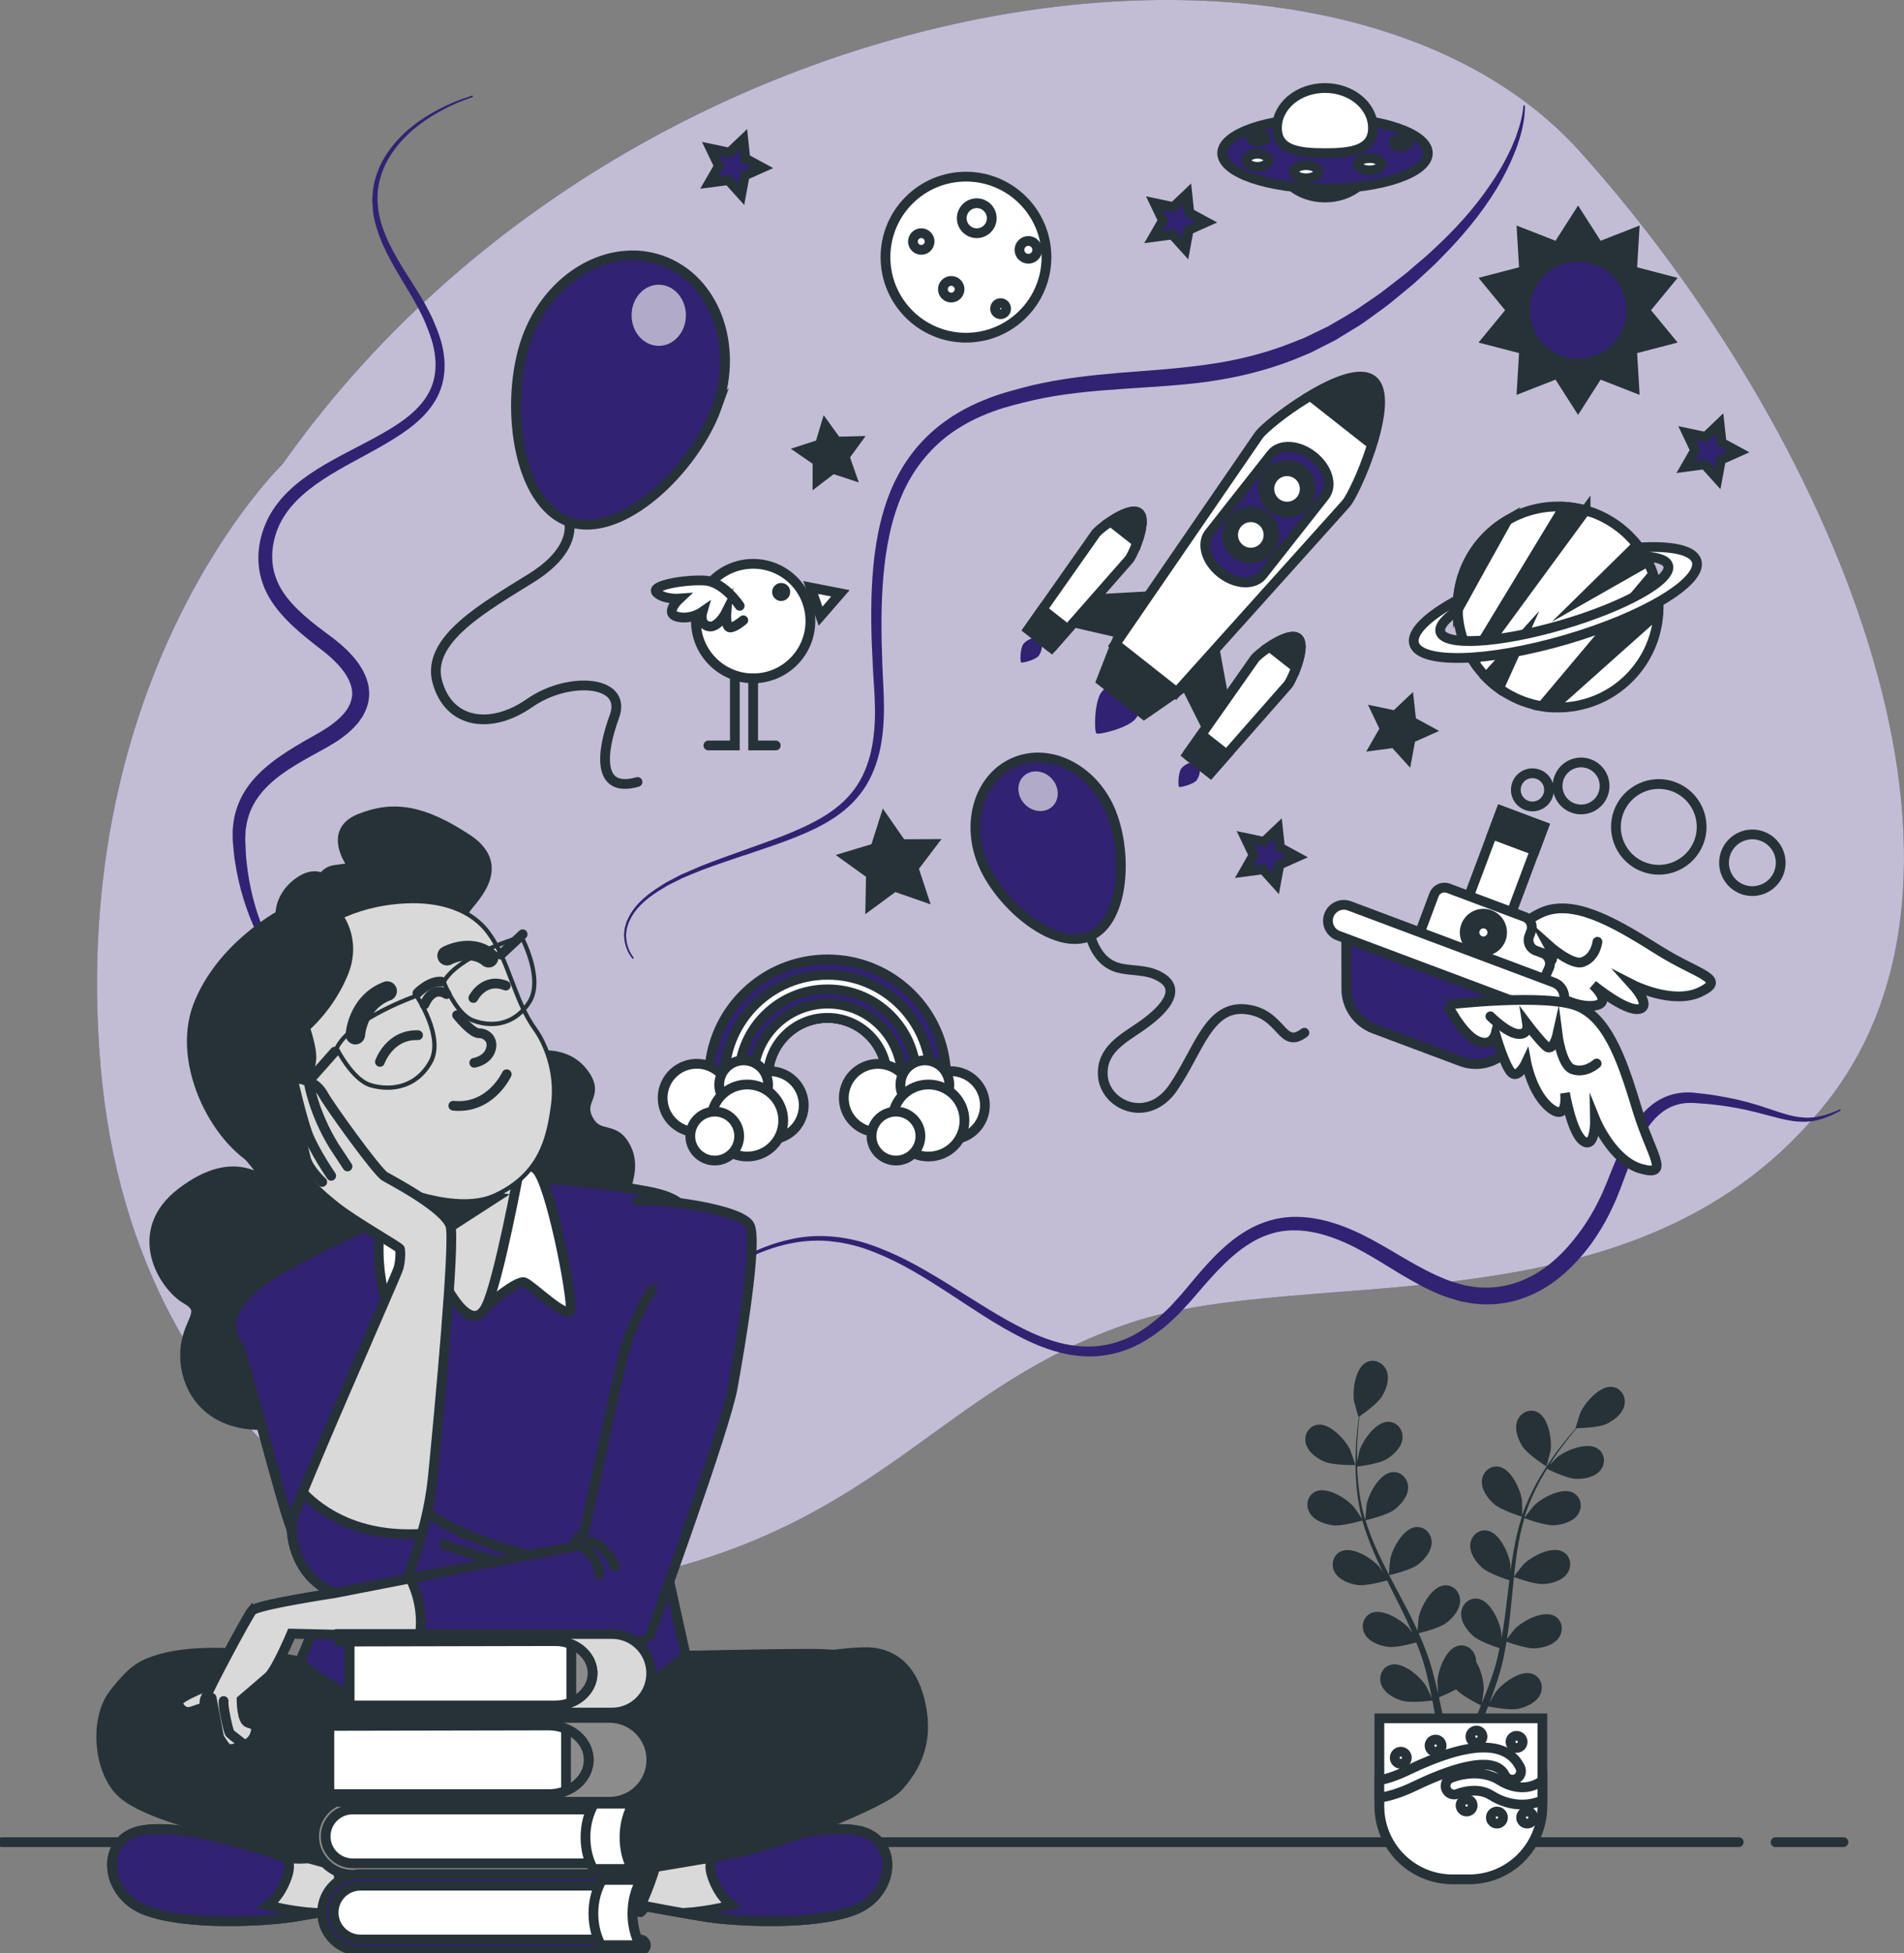 <?xml version="1.0" encoding="UTF-8"?> <svg xmlns="http://www.w3.org/2000/svg" width="195" height="200" viewBox="0 0 195 200" fill="none"><rect x="0" y="0" width="195" height="200" fill="#808080" stroke="none"/><g clip-path="url(#clip0_60_1392)"><path d="M28.96 47.506C28.96 47.506 6.857 68.836 10.299 109.148C13.736 149.461 45.856 166.661 68.496 160.678C91.136 154.695 97.113 141.739 115.712 135.479C134.307 129.223 168.113 137.072 187.175 112.754C206.236 88.435 187.632 44.314 161.855 15.571C136.072 -13.168 63.822 -1.906 28.96 47.506Z" fill="#322272"></path><path opacity="0.7" d="M28.96 47.506C28.96 47.506 6.857 68.836 10.299 109.148C13.736 149.461 45.856 166.661 68.496 160.678C91.136 154.695 97.113 141.739 115.712 135.479C134.307 129.223 168.113 137.072 187.175 112.754C206.236 88.435 187.632 44.314 161.855 15.571C136.072 -13.168 63.822 -1.906 28.96 47.506Z" fill="white"></path><path d="M181.845 188.642H188.799" stroke="#263238" stroke-miterlimit="10" stroke-linecap="round"></path><path d="M0.22 188.642H178.077" stroke="#263238" stroke-miterlimit="10" stroke-linecap="round"></path><path d="M135.632 149.672C136.552 150.073 138.801 150.024 138.801 150.024C138.823 150.024 138.317 148.549 138.273 148.461C137.78 147.427 136.218 145.723 134.95 145.895C134.035 146.018 133.528 146.934 133.731 147.797C133.942 148.677 134.844 149.329 135.628 149.672H135.632Z" fill="#263238"></path><path d="M136.407 156.192C137.362 156.333 139.369 155.747 139.527 155.703C139.844 156.826 140.262 157.953 140.746 159.071C141.024 159.709 141.319 160.348 141.627 160.977C141.442 160.709 141.279 160.471 141.253 160.44C140.504 159.573 138.55 158.34 137.371 158.842C136.521 159.203 136.27 160.22 136.697 160.999C137.133 161.792 138.176 162.183 139.021 162.307C139.879 162.43 141.6 161.968 142.054 161.84C142.172 162.082 142.291 162.324 142.414 162.566C142.995 163.724 143.581 164.878 144.118 166.027C144.307 166.432 144.479 166.837 144.655 167.242C144.492 167.004 144.351 166.806 144.329 166.775C143.581 165.908 141.627 164.675 140.447 165.177C139.598 165.538 139.347 166.555 139.774 167.33C140.209 168.122 141.253 168.514 142.098 168.637C142.916 168.756 144.509 168.342 145.051 168.193C145.218 168.611 145.385 169.034 145.526 169.447C145.619 169.734 145.724 170.002 145.799 170.293C145.878 170.579 145.957 170.865 146.037 171.147C146.169 171.693 146.305 172.261 146.42 172.798C146.503 173.172 146.574 173.528 146.648 173.889C146.464 173.484 146.085 172.701 146.045 172.639C145.438 171.671 143.691 170.156 142.45 170.473C141.556 170.702 141.156 171.671 141.459 172.503C141.772 173.352 142.74 173.898 143.559 174.149C144.457 174.422 146.45 174.171 146.701 174.14C146.82 174.735 146.93 175.316 147.027 175.866C147.08 176.157 147.124 176.43 147.168 176.703H147.96C147.903 176.386 147.841 176.064 147.775 175.725C147.656 175.122 147.515 174.475 147.37 173.815C147.52 173.757 148.369 173.41 149.122 172.991C149.778 173.7 151.459 174.532 151.675 174.638C151.446 175.201 151.217 175.747 150.992 176.258C150.926 176.412 150.86 176.557 150.794 176.703H151.631C151.653 176.654 151.67 176.606 151.692 176.553C151.925 175.981 152.168 175.369 152.405 174.735C152.647 174.783 154.619 175.184 155.539 174.977C156.371 174.787 157.383 174.316 157.757 173.493C158.122 172.688 157.797 171.693 156.921 171.398C155.706 170.988 153.853 172.371 153.171 173.291C153.131 173.343 152.762 173.982 152.537 174.391C152.634 174.132 152.731 173.881 152.828 173.612C153.021 173.084 153.197 172.551 153.391 171.979C153.475 171.697 153.558 171.415 153.646 171.129C153.739 170.847 153.796 170.539 153.875 170.24C154.042 169.544 154.174 168.835 154.293 168.113C154.755 168.281 156.41 168.857 157.264 168.796C158.118 168.734 159.187 168.422 159.68 167.664C160.165 166.92 159.993 165.89 159.17 165.463C158.03 164.878 155.988 165.961 155.178 166.766C155.13 166.815 154.61 167.462 154.333 167.823C154.399 167.391 154.469 166.96 154.527 166.52C154.685 165.248 154.804 163.958 154.931 162.668C154.971 162.272 155.011 161.88 155.055 161.488C155.218 161.55 157.167 162.276 158.127 162.21C158.981 162.148 160.05 161.836 160.543 161.078C161.027 160.334 160.856 159.304 160.032 158.882C158.893 158.296 156.85 159.379 156.041 160.185C155.979 160.246 155.235 161.175 155.059 161.422C155.152 160.555 155.248 159.692 155.38 158.846C155.561 157.68 155.803 156.544 156.12 155.461C156.195 155.492 158.228 156.258 159.209 156.187C160.063 156.126 161.133 155.813 161.626 155.056C162.11 154.312 161.938 153.282 161.115 152.859C159.975 152.274 157.933 153.357 157.123 154.162C157.062 154.224 156.261 155.223 156.129 155.417C156.146 155.351 156.159 155.285 156.181 155.219C156.534 154.065 157.018 152.996 157.524 152.014C157.814 151.442 158.127 150.913 158.439 150.407C158.805 150.588 160.477 151.402 161.366 151.437C162.22 151.472 163.316 151.279 163.892 150.579C164.456 149.892 164.399 148.849 163.628 148.338C162.559 147.629 160.411 148.483 159.518 149.196C159.469 149.236 159.02 149.685 158.695 150.015C158.84 149.786 158.985 149.553 159.13 149.337C159.667 148.532 160.209 147.823 160.693 147.202C160.97 146.85 161.23 146.537 161.472 146.251C161.921 146.242 163.734 146.19 164.526 145.815C165.301 145.45 166.185 144.772 166.37 143.887C166.555 143.02 166.018 142.117 165.103 142.021C163.831 141.884 162.317 143.632 161.85 144.675C161.811 144.768 161.344 146.251 161.366 146.251C161.366 146.251 161.388 146.251 161.392 146.251C161.15 146.524 160.895 146.824 160.622 147.149C160.125 147.761 159.566 148.457 159.011 149.258C158.452 150.055 157.872 150.935 157.339 151.922C156.806 152.908 156.296 153.973 155.913 155.135C155.913 155.148 155.904 155.162 155.9 155.175C155.909 154.801 155.891 153.749 155.878 153.669C155.733 152.533 154.777 150.429 153.519 150.196C152.612 150.029 151.842 150.737 151.771 151.622C151.697 152.525 152.352 153.427 152.991 153.995C153.708 154.638 155.706 155.259 155.865 155.307C155.508 156.421 155.235 157.587 155.02 158.789C154.896 159.476 154.795 160.172 154.703 160.867C154.698 160.541 154.689 160.251 154.685 160.211C154.54 159.075 153.585 156.971 152.326 156.738C151.419 156.57 150.649 157.279 150.579 158.164C150.504 159.067 151.16 159.969 151.798 160.537C152.445 161.114 154.135 161.682 154.584 161.822C154.553 162.091 154.513 162.36 154.483 162.628C154.329 163.914 154.183 165.199 153.998 166.454C153.932 166.894 153.853 167.33 153.774 167.761C153.77 167.475 153.765 167.229 153.756 167.193C153.611 166.058 152.656 163.953 151.397 163.72C150.491 163.553 149.72 164.261 149.65 165.146C149.575 166.049 150.231 166.951 150.869 167.519C151.485 168.069 153.043 168.607 153.576 168.778C153.484 169.218 153.391 169.663 153.281 170.086C153.197 170.372 153.14 170.658 153.043 170.94C152.951 171.222 152.863 171.503 152.771 171.781C152.577 172.309 152.383 172.859 152.181 173.37C152.044 173.726 151.908 174.065 151.771 174.404C151.842 173.964 151.956 173.101 151.961 173.027C151.978 172.265 151.71 171.032 151.173 170.161C151.173 170.046 151.173 169.936 151.151 169.826C151.01 168.95 150.187 168.303 149.298 168.54C148.061 168.871 147.273 171.045 147.216 172.186C147.216 172.252 147.256 172.987 147.291 173.454C147.229 173.185 147.172 172.921 147.102 172.644C146.97 172.098 146.824 171.552 146.67 170.966C146.587 170.684 146.499 170.403 146.415 170.117C146.336 169.83 146.217 169.54 146.116 169.249C145.869 168.58 145.592 167.911 145.293 167.246C145.773 167.132 147.467 166.7 148.149 166.176C148.827 165.657 149.544 164.803 149.54 163.9C149.536 163.016 148.818 162.249 147.903 162.346C146.631 162.483 145.522 164.517 145.293 165.635C145.28 165.705 145.205 166.529 145.17 166.982C144.989 166.581 144.809 166.185 144.611 165.789C144.043 164.64 143.431 163.5 142.824 162.355C142.639 162.003 142.458 161.655 142.274 161.303C142.445 161.263 144.47 160.792 145.236 160.207C145.913 159.687 146.631 158.833 146.626 157.931C146.622 157.046 145.905 156.28 144.989 156.377C143.717 156.513 142.608 158.547 142.379 159.665C142.362 159.749 142.256 160.933 142.243 161.237C141.842 160.467 141.451 159.692 141.094 158.912C140.601 157.838 140.179 156.76 139.844 155.681C139.923 155.664 142.04 155.179 142.824 154.581C143.502 154.061 144.219 153.207 144.215 152.305C144.21 151.42 143.493 150.654 142.577 150.75C141.305 150.887 140.196 152.921 139.967 154.039C139.95 154.127 139.835 155.399 139.831 155.633C139.809 155.567 139.783 155.505 139.765 155.439C139.422 154.286 139.237 153.123 139.118 152.027C139.048 151.389 139.012 150.777 138.995 150.183C139.4 150.134 141.239 149.888 142.005 149.425C142.736 148.981 143.546 148.215 143.638 147.317C143.73 146.436 143.105 145.595 142.181 145.591C140.9 145.591 139.576 147.484 139.224 148.576C139.206 148.633 139.074 149.258 138.99 149.716C138.99 149.447 138.977 149.17 138.977 148.91C138.977 147.942 139.039 147.052 139.1 146.269C139.14 145.824 139.18 145.419 139.228 145.045C139.598 144.79 141.081 143.742 141.539 142.993C141.983 142.263 142.348 141.211 142.014 140.37C141.688 139.546 140.746 139.089 139.928 139.511C138.788 140.101 138.489 142.39 138.678 143.522C138.695 143.619 139.122 145.115 139.144 145.102C139.144 145.102 139.162 145.089 139.166 145.089C139.118 145.45 139.065 145.837 139.021 146.264C138.942 147.048 138.863 147.937 138.841 148.91C138.814 149.883 138.814 150.94 138.915 152.054C139.017 153.172 139.175 154.338 139.496 155.523C139.496 155.536 139.505 155.549 139.51 155.562C139.307 155.245 138.713 154.378 138.66 154.316C137.912 153.449 135.958 152.216 134.778 152.718C133.929 153.079 133.678 154.096 134.105 154.876C134.541 155.668 135.584 156.06 136.429 156.183L136.407 156.192Z" fill="#263238"></path><path d="M158.382 150.17C158.382 150.17 158.791 148.673 158.804 148.576C158.963 147.444 158.602 145.16 157.449 144.601C156.617 144.2 155.688 144.684 155.385 145.516C155.077 146.366 155.468 147.409 155.93 148.127C156.476 148.968 158.378 150.17 158.382 150.17Z" fill="#263238"></path><path d="M141.27 175.963H157.964V184.957C157.964 189.091 154.606 192.45 150.473 192.45H148.761C144.628 192.45 141.27 189.091 141.27 184.957V175.963Z" fill="white" stroke="#263238" stroke-miterlimit="10" stroke-linecap="round"></path><path d="M157.964 184.358V182.328C156.635 183.372 154.914 183.139 153.651 182.342C151.362 180.893 148.691 182.029 148.576 182.078C148.132 182.271 147.925 182.791 148.118 183.235C148.312 183.68 148.831 183.887 149.276 183.693C149.294 183.684 151.221 182.892 152.709 183.834C153.73 184.481 154.83 184.794 155.891 184.794C156.613 184.794 157.313 184.644 157.964 184.358Z" fill="white" stroke="#263238" stroke-miterlimit="10" stroke-linecap="round"></path><path d="M141.27 184.094C142.26 183.949 143.475 183.583 144.954 182.87C147.876 181.461 152.955 179.449 154.113 181.761C154.329 182.197 154.857 182.373 155.292 182.153C155.728 181.937 155.904 181.404 155.684 180.973C154.289 178.182 150.42 178.283 144.188 181.281C142.973 181.866 142.023 182.166 141.266 182.302V184.09L141.27 184.094Z" fill="white" stroke="#263238" stroke-miterlimit="10" stroke-linecap="round"></path><path d="M143.462 180.62C143.805 180.62 144.083 180.342 144.083 180C144.083 179.657 143.805 179.379 143.462 179.379C143.119 179.379 142.841 179.657 142.841 180C142.841 180.342 143.119 180.62 143.462 180.62Z" fill="white" stroke="#263238" stroke-miterlimit="10" stroke-linecap="round"></path><path d="M147.648 178.758C147.648 179.102 147.37 179.379 147.027 179.379C146.684 179.379 146.406 179.102 146.406 178.758C146.406 178.415 146.684 178.138 147.027 178.138C147.37 178.138 147.648 178.415 147.648 178.758Z" fill="white" stroke="#263238" stroke-miterlimit="10" stroke-linecap="round"></path><path d="M151.833 177.83C151.833 178.173 151.556 178.45 151.212 178.45C150.869 178.45 150.592 178.173 150.592 177.83C150.592 177.486 150.869 177.209 151.212 177.209C151.556 177.209 151.833 177.486 151.833 177.83Z" fill="white" stroke="#263238" stroke-miterlimit="10" stroke-linecap="round"></path><path d="M155.944 178.371C155.944 178.715 155.667 178.992 155.323 178.992C154.98 178.992 154.703 178.715 154.703 178.371C154.703 178.028 154.98 177.75 155.323 177.75C155.667 177.75 155.944 178.028 155.944 178.371Z" fill="white" stroke="#263238" stroke-miterlimit="10" stroke-linecap="round"></path><path d="M150.205 185.503C150.547 185.503 150.825 185.225 150.825 184.882C150.825 184.539 150.547 184.261 150.205 184.261C149.862 184.261 149.584 184.539 149.584 184.882C149.584 185.225 149.862 185.503 150.205 185.503Z" fill="white" stroke="#263238" stroke-miterlimit="10" stroke-linecap="round"></path><path d="M153.928 186.124C153.928 186.467 153.651 186.744 153.307 186.744C152.964 186.744 152.687 186.467 152.687 186.124C152.687 185.78 152.964 185.503 153.307 185.503C153.651 185.503 153.928 185.78 153.928 186.124Z" fill="white" stroke="#263238" stroke-miterlimit="10" stroke-linecap="round"></path><path d="M157.026 186.124C157.026 186.467 156.749 186.744 156.406 186.744C156.063 186.744 155.785 186.467 155.785 186.124C155.785 185.78 156.063 185.503 156.406 185.503C156.749 185.503 157.026 185.78 157.026 186.124Z" fill="white" stroke="#263238" stroke-miterlimit="10" stroke-linecap="round"></path><path d="M48.321 9.8C45.975 10.526 43.735 11.658 41.838 13.251C40.9 14.061 40.06 14.995 39.413 16.064C38.766 17.13 38.326 18.34 38.181 19.595L38.123 20.542L38.189 21.484C38.203 21.801 38.286 22.105 38.33 22.417C38.409 22.721 38.467 23.029 38.568 23.328C38.929 24.53 39.457 25.666 40.051 26.749C41.226 28.924 42.665 30.922 43.59 33.132C44.043 34.233 44.452 35.364 44.562 36.522C44.69 37.676 44.562 38.834 44.087 39.864C43.625 40.894 42.846 41.779 41.944 42.527C41.041 43.276 40.016 43.909 38.968 44.499C36.864 45.684 34.624 46.709 32.503 48.035C31.447 48.704 30.412 49.448 29.492 50.35C28.573 51.248 27.772 52.318 27.244 53.529C26.711 54.739 26.425 56.051 26.464 57.394C26.5 58.741 26.918 60.084 27.591 61.228C28.273 62.373 29.162 63.337 30.091 64.2C31.02 65.063 32.014 65.829 32.974 66.577C33.898 67.29 34.752 68.087 35.359 68.981C35.945 69.879 36.253 70.852 35.962 71.728C35.738 72.631 34.959 73.449 34.07 74.123C33.625 74.471 33.132 74.761 32.63 75.061L31.029 75.968C29.963 76.593 28.89 77.253 27.873 78.037C26.865 78.82 25.901 79.736 25.171 80.859C24.44 81.972 23.982 83.289 23.868 84.605C23.815 84.935 23.832 85.261 23.828 85.591C23.819 85.926 23.841 86.238 23.877 86.546C23.942 87.172 23.978 87.797 24.097 88.413C24.488 90.887 25.223 93.3 26.297 95.54C26.834 96.663 27.463 97.733 28.15 98.759C28.841 99.784 29.594 100.766 30.461 101.647C30.491 101.677 30.54 101.682 30.571 101.655C30.606 101.625 30.615 101.576 30.584 101.537C29.083 99.621 27.89 97.473 26.997 95.232C26.081 93 25.501 90.641 25.254 88.268C25.171 87.678 25.171 87.075 25.14 86.48L25.118 86.036C25.113 85.886 25.127 85.75 25.131 85.604C25.148 85.323 25.135 85.037 25.197 84.759C25.342 83.641 25.751 82.593 26.398 81.686C27.688 79.85 29.752 78.591 31.856 77.429L33.458 76.544C34.008 76.223 34.572 75.897 35.1 75.492C35.632 75.105 36.138 74.647 36.592 74.114C36.715 73.995 36.807 73.832 36.913 73.687C37.01 73.537 37.124 73.401 37.208 73.238C37.366 72.903 37.551 72.582 37.639 72.204C37.767 71.843 37.789 71.455 37.815 71.072C37.815 70.883 37.789 70.694 37.771 70.504L37.74 70.222L37.67 69.954C37.617 69.778 37.578 69.593 37.516 69.421L37.296 68.928C37.225 68.761 37.137 68.607 37.045 68.462L36.772 68.017C35.984 66.894 35.003 66.023 33.982 65.252C32.996 64.521 32.036 63.808 31.152 63.025C30.271 62.245 29.471 61.4 28.876 60.449C28.291 59.498 27.939 58.442 27.886 57.337C27.829 56.236 28.049 55.087 28.48 54.053C29.347 51.957 31.169 50.35 33.163 49.051C35.17 47.744 37.379 46.687 39.518 45.433C40.588 44.803 41.649 44.13 42.617 43.297C43.581 42.474 44.457 41.457 44.976 40.242C45.508 39.032 45.632 37.671 45.465 36.403C45.319 35.118 44.861 33.925 44.364 32.78C43.339 30.482 41.838 28.514 40.645 26.41C40.038 25.362 39.505 24.279 39.136 23.143C39.034 22.862 38.973 22.571 38.894 22.285C38.845 21.994 38.757 21.704 38.739 21.409L38.656 20.524L38.687 19.635C38.797 18.455 39.179 17.302 39.778 16.267C40.372 15.228 41.169 14.303 42.062 13.493C43.88 11.895 46.067 10.72 48.378 9.95C48.422 9.936 48.444 9.888 48.431 9.844C48.418 9.8 48.369 9.773 48.325 9.787L48.321 9.8Z" fill="#322272"></path><path d="M188.407 113.625H188.398C188.059 113.762 187.729 113.912 187.39 114.03C187.043 114.127 186.708 114.264 186.352 114.312C185.656 114.479 184.943 114.484 184.243 114.391C183.544 114.303 182.857 114.092 182.166 113.872L180.08 113.185C178.671 112.745 177.219 112.415 175.753 112.186C175.023 112.054 174.283 111.992 173.548 111.9C172.774 111.82 171.951 111.873 171.167 112.107C170.384 112.336 169.653 112.741 169.037 113.256C168.421 113.771 167.902 114.378 167.466 115.012C166.59 116.289 165.965 117.671 165.393 119.032C164.816 120.392 164.341 121.77 163.699 123.011C163.074 124.279 162.325 125.485 161.463 126.586C160.613 127.695 159.649 128.712 158.567 129.562C157.488 130.412 156.269 131.059 154.989 131.442C153.708 131.829 152.357 131.948 151.023 131.79L150.024 131.627L149.043 131.345C148.387 131.16 147.735 130.878 147.097 130.592C144.527 129.421 142.137 127.717 139.435 126.392C138.084 125.736 136.658 125.182 135.144 124.869C133.638 124.557 132.041 124.495 130.5 124.86C129.734 125.05 128.995 125.323 128.3 125.67C127.609 126.031 126.962 126.445 126.35 126.907C125.144 127.841 124.092 128.924 123.119 130.033C122.631 130.588 122.156 131.151 121.689 131.715L120.985 132.551L120.267 133.344C119.805 133.894 119.264 134.352 118.753 134.845C118.498 135.096 118.203 135.285 117.93 135.51C117.653 135.725 117.38 135.954 117.077 136.126C115.919 136.927 114.607 137.46 113.252 137.724C111.892 137.988 110.479 137.931 109.102 137.64C107.72 137.354 106.382 136.83 105.088 136.205C103.794 135.58 102.535 134.862 101.294 134.105C98.811 132.595 96.373 130.958 93.79 129.544C92.5 128.836 91.162 128.206 89.776 127.687C88.394 127.158 86.941 126.793 85.463 126.648C83.988 126.498 82.479 126.564 81.035 126.89C79.591 127.202 78.183 127.687 76.863 128.347C75.547 129.007 74.301 129.817 73.183 130.773C72.07 131.732 71.071 132.829 70.234 134.035C70.208 134.074 70.217 134.123 70.257 134.149C70.296 134.176 70.344 134.167 70.375 134.127C71.229 132.952 72.233 131.886 73.35 130.962C74.473 130.042 75.71 129.267 77.017 128.646C79.631 127.427 82.562 126.771 85.414 127.15C86.84 127.317 88.24 127.7 89.573 128.237C90.911 128.77 92.214 129.412 93.468 130.134C95.986 131.574 98.376 133.247 100.854 134.823C102.095 135.602 103.367 136.355 104.696 137.02C106.021 137.684 107.416 138.257 108.895 138.587C110.365 138.926 111.927 139.014 113.437 138.741C114.942 138.468 116.408 137.891 117.666 137.046C118.001 136.861 118.296 136.623 118.599 136.399C118.894 136.166 119.216 135.959 119.488 135.699C120.039 135.188 120.62 134.704 121.108 134.141L121.874 133.317L122.591 132.485C123.067 131.931 123.542 131.385 124.026 130.848C124.994 129.778 126.007 128.77 127.124 127.929C127.688 127.515 128.273 127.15 128.885 126.841C129.501 126.546 130.144 126.322 130.8 126.168C132.115 125.886 133.502 125.956 134.849 126.26C136.2 126.564 137.507 127.097 138.77 127.735C141.296 129.021 143.664 130.781 146.397 132.093C147.084 132.41 147.779 132.719 148.528 132.943L149.65 133.273L150.812 133.476C152.37 133.678 153.994 133.568 155.504 133.102C157.013 132.635 158.417 131.869 159.623 130.9C160.833 129.936 161.885 128.805 162.801 127.59C163.707 126.37 164.482 125.058 165.12 123.694C165.785 122.316 166.242 120.916 166.766 119.569C167.277 118.222 167.831 116.905 168.575 115.747C169.319 114.598 170.283 113.617 171.515 113.203C172.127 112.987 172.787 112.908 173.465 112.947C174.182 113.005 174.904 113.031 175.617 113.128C177.047 113.282 178.465 113.546 179.869 113.903L181.986 114.453C182.699 114.634 183.429 114.81 184.186 114.854C184.939 114.907 185.709 114.849 186.422 114.625C186.787 114.541 187.122 114.374 187.469 114.246C187.808 114.096 188.13 113.92 188.46 113.757C188.499 113.74 188.517 113.691 188.499 113.652C188.482 113.608 188.433 113.586 188.389 113.603L188.407 113.625Z" fill="#322272"></path><path d="M76.172 87.608C77.593 87.128 79.015 86.661 80.428 86.137C81.836 85.613 83.24 85.032 84.569 84.275C85.894 83.518 87.144 82.554 88.095 81.312C89.063 80.084 89.679 78.614 90.049 77.121C90.401 75.616 90.528 74.084 90.533 72.56C90.537 71.028 90.418 69.54 90.366 68.048C90.251 65.063 90.216 62.078 90.462 59.129C90.713 56.184 91.25 53.252 92.417 50.592C93.579 47.938 95.453 45.635 97.856 44.05C99.054 43.254 100.365 42.624 101.725 42.127C103.081 41.625 104.524 41.295 105.955 40.951C108.829 40.317 111.782 40.044 114.753 39.842C117.728 39.626 120.743 39.498 123.762 39.076C126.777 38.649 129.783 37.914 132.635 36.782L133.695 36.342L134.228 36.122L134.739 35.862L136.785 34.819L138.739 33.626C139.404 33.247 140.011 32.789 140.627 32.34C141.235 31.887 141.873 31.46 142.458 30.98L144.21 29.536C144.804 29.069 145.35 28.537 145.909 28.03C146.463 27.515 147.031 27.013 147.546 26.454C149.685 24.31 151.657 21.977 153.241 19.38C154.029 18.081 154.702 16.716 155.253 15.299C155.781 13.881 156.181 12.393 156.181 10.861C156.181 10.817 156.146 10.782 156.102 10.777C156.058 10.777 156.018 10.808 156.014 10.857V10.865C155.966 11.596 155.79 12.327 155.578 13.036C155.473 13.392 155.341 13.74 155.226 14.088L154.799 15.114C154.179 16.461 153.439 17.746 152.594 18.961C150.935 21.413 148.915 23.61 146.732 25.609C146.204 26.128 145.627 26.595 145.064 27.075C144.496 27.55 143.955 28.057 143.352 28.492L141.591 29.853C141.006 30.306 140.377 30.694 139.774 31.116C138.581 31.988 137.278 32.675 136.015 33.423L134.034 34.379L133.541 34.616L133.031 34.814L132.01 35.215C129.285 36.272 126.425 36.95 123.507 37.346C120.589 37.764 117.613 37.94 114.612 38.182C111.615 38.438 108.582 38.772 105.611 39.481C104.137 39.864 102.658 40.229 101.21 40.793C99.767 41.347 98.371 42.047 97.086 42.937C95.801 43.817 94.635 44.887 93.658 46.106C92.676 47.322 91.888 48.682 91.281 50.104C90.079 52.965 89.573 56.021 89.358 59.041C89.147 62.069 89.226 65.09 89.384 68.092C89.454 69.593 89.595 71.094 89.613 72.56C89.626 74.035 89.525 75.505 89.213 76.927C88.887 78.341 88.345 79.705 87.474 80.854C86.62 82.017 85.467 82.941 84.213 83.694C81.673 85.186 78.799 86.111 75.987 87.132C74.574 87.634 73.161 88.145 71.766 88.695C71.075 88.999 70.375 89.281 69.693 89.597L68.69 90.121C68.522 90.209 68.355 90.293 68.188 90.385L67.708 90.694C66.436 91.482 65.177 92.446 64.442 93.815L64.192 94.335C64.121 94.515 64.082 94.704 64.024 94.889C63.958 95.07 63.954 95.268 63.932 95.457L63.906 95.743L63.928 96.034C63.989 96.8 64.266 97.548 64.759 98.147C64.79 98.182 64.839 98.186 64.874 98.16C64.909 98.129 64.918 98.081 64.887 98.041H64.883C64.434 97.469 64.174 96.738 64.134 96.021L64.117 95.748L64.148 95.475C64.17 95.294 64.178 95.114 64.244 94.942C64.302 94.77 64.341 94.59 64.412 94.422L64.658 93.934C65.376 92.648 66.612 91.728 67.875 90.98L68.351 90.689C68.514 90.601 68.681 90.522 68.848 90.438L69.847 89.941C70.525 89.637 71.225 89.373 71.911 89.087C73.311 88.567 74.728 88.083 76.15 87.608H76.172Z" fill="#322272"></path><path d="M84.741 104.231C88.033 104.231 90.709 106.837 90.837 110.104H96.901C96.747 103.531 91.373 98.244 84.763 98.244C78.152 98.244 72.778 103.527 72.624 110.104H78.645C78.773 106.841 81.449 104.231 84.741 104.231Z" fill="#322272" stroke="#263238" stroke-miterlimit="10" stroke-linecap="round"></path><path d="M84.741 104.231C88.033 104.231 90.709 106.837 90.837 110.104H95.321C95.167 104.398 90.502 99.824 84.763 99.824C79.024 99.824 74.354 104.403 74.204 110.104H78.65C78.777 106.842 81.453 104.231 84.745 104.231H84.741Z" fill="white" stroke="#263238" stroke-miterlimit="10"></path><path d="M84.741 104.231C88.033 104.231 90.709 106.837 90.837 110.104H93.834C93.68 105.221 89.679 101.312 84.763 101.312C79.847 101.312 75.846 105.221 75.692 110.104H78.645C78.773 106.841 81.449 104.231 84.741 104.231Z" fill="#322272" stroke="#263238" stroke-miterlimit="10" stroke-linecap="round"></path><path d="M84.741 104.231C88.033 104.231 90.709 106.837 90.836 110.104H92.368C92.214 106.032 88.874 102.774 84.763 102.774C80.652 102.774 77.311 106.032 77.157 110.104H78.645C78.773 106.842 81.449 104.231 84.741 104.231Z" fill="white" stroke="#263238" stroke-miterlimit="10"></path><path d="M73.703 115.021C75.134 113.726 75.244 111.515 73.949 110.084C72.654 108.653 70.445 108.542 69.013 109.837C67.582 111.133 67.472 113.343 68.767 114.775C70.062 116.206 72.272 116.316 73.703 115.021Z" fill="white" stroke="#263238" stroke-miterlimit="10"></path><path d="M82.223 113.993C82.668 112.114 81.507 110.231 79.629 109.786C77.751 109.34 75.868 110.502 75.422 112.381C74.978 114.259 76.139 116.143 78.017 116.588C79.895 117.033 81.778 115.871 82.223 113.993Z" fill="white" stroke="#263238" stroke-miterlimit="10"></path><path d="M78.667 111.089C78.667 112.472 77.545 113.594 76.163 113.594C74.781 113.594 73.659 112.472 73.659 111.089C73.659 109.707 74.781 108.584 76.163 108.584C77.545 108.584 78.667 109.707 78.667 111.089Z" fill="white" stroke="#263238" stroke-miterlimit="10"></path><path d="M76.528 118.433C78.565 118.433 80.216 116.781 80.216 114.743C80.216 112.706 78.565 111.054 76.528 111.054C74.491 111.054 72.84 112.706 72.84 114.743C72.84 116.781 74.491 118.433 76.528 118.433Z" fill="white" stroke="#263238" stroke-miterlimit="10"></path><path d="M75.705 116.337C75.705 117.719 74.583 118.842 73.201 118.842C71.819 118.842 70.697 117.719 70.697 116.337C70.697 114.955 71.819 113.832 73.201 113.832C74.583 113.832 75.705 114.955 75.705 116.337Z" fill="white" stroke="#263238" stroke-miterlimit="10"></path><path d="M93.313 113.246C93.758 111.367 92.596 109.484 90.718 109.038C88.84 108.593 86.957 109.755 86.512 111.634C86.067 113.512 87.229 115.396 89.107 115.841C90.985 116.286 92.868 115.124 93.313 113.246Z" fill="white" stroke="#263238" stroke-miterlimit="10"></path><path d="M99.849 115.66C101.213 114.295 101.213 112.081 99.849 110.716C98.484 109.351 96.271 109.351 94.906 110.716C93.542 112.081 93.542 114.295 94.906 115.66C96.271 117.025 98.484 117.025 99.849 115.66Z" fill="white" stroke="#263238" stroke-miterlimit="10"></path><path d="M97.227 111.09C97.227 112.472 96.105 113.595 94.723 113.595C93.341 113.595 92.219 112.472 92.219 111.09C92.219 109.708 93.341 108.585 94.723 108.585C96.105 108.585 97.227 109.708 97.227 111.09Z" fill="white" stroke="#263238" stroke-miterlimit="10"></path><path d="M95.088 118.433C97.125 118.433 98.776 116.781 98.776 114.744C98.776 112.706 97.125 111.055 95.088 111.055C93.051 111.055 91.4 112.706 91.4 114.744C91.4 116.781 93.051 118.433 95.088 118.433Z" fill="white" stroke="#263238" stroke-miterlimit="10"></path><path d="M94.265 116.337C94.265 117.72 93.143 118.842 91.761 118.842C90.379 118.842 89.257 117.72 89.257 116.337C89.257 114.955 90.379 113.833 91.761 113.833C93.143 113.833 94.265 114.955 94.265 116.337Z" fill="white" stroke="#263238" stroke-miterlimit="10"></path><path d="M73.434 41.651C71.172 48.012 63.65 55.338 58.263 53.423C52.876 51.508 51.661 41.079 53.924 34.717C56.186 28.356 62.383 24.746 67.77 26.665C73.157 28.58 75.692 35.289 73.43 41.655L73.434 41.651Z" fill="#322272" stroke="#263238" stroke-miterlimit="10" stroke-linecap="round"></path><path d="M58.268 53.419C58.268 53.419 59.179 56.21 54.447 59.168C49.716 62.126 43.603 65.481 44.787 69.817C45.971 74.154 50.306 74.748 54.249 71.988C58.193 69.227 64.306 69.619 62.924 73.37C61.542 77.117 61.151 81.259 65.292 80.075" stroke="#263238" stroke-miterlimit="10" stroke-linecap="round"></path><path opacity="0.62" d="M70.248 32.287C70.248 34.017 69.002 35.417 67.466 35.417C65.93 35.417 64.685 34.017 64.685 32.287C64.685 30.557 65.93 29.157 67.466 29.157C69.002 29.157 70.248 30.557 70.248 32.287Z" fill="white"></path><path d="M113.67 82.879C115.532 87.105 115.224 94.272 111.65 95.849C108.076 97.425 102.579 92.811 100.722 88.585C98.86 84.358 100.251 79.661 103.829 78.085C107.407 76.509 111.813 78.657 113.67 82.879Z" fill="#322272" stroke="#263238" stroke-miterlimit="10" stroke-linecap="round"></path><path opacity="0.62" d="M107.698 79.718C108.508 80.577 108.547 81.858 107.781 82.58C107.02 83.302 105.744 83.187 104.934 82.329C104.124 81.47 104.084 80.189 104.85 79.467C105.616 78.745 106.888 78.86 107.698 79.718Z" fill="white"></path><path d="M111.65 95.849C112.174 97.456 113.045 98.82 114.81 99.172C115.976 99.406 117.217 99.326 118.318 99.784C121.773 101.228 118.613 103.861 116.949 105.028C115.061 106.353 112.768 107.475 112.948 110.165C113.151 113.172 117.556 115.175 120.162 111.367C122.767 107.559 123.771 102.95 127.578 103.35C131.385 103.751 131.187 107.559 133.59 105.754" stroke="#263238" stroke-miterlimit="10" stroke-linecap="round"></path><path d="M77.136 69.465C80.373 69.465 82.998 66.84 82.998 63.601C82.998 60.363 80.373 57.737 77.136 57.737C73.898 57.737 71.273 60.363 71.273 63.601C71.273 66.84 73.898 69.465 77.136 69.465Z" fill="white" stroke="#263238" stroke-miterlimit="10" stroke-linecap="round"></path><path d="M80.005 61.545C80.516 61.545 80.929 61.131 80.929 60.621C80.929 60.11 80.516 59.696 80.005 59.696C79.495 59.696 79.081 60.11 79.081 60.621C79.081 61.131 79.495 61.545 80.005 61.545Z" fill="#263238"></path><path d="M86.07 60.757L83.029 60.163L84.037 63.095L86.07 60.757Z" fill="white" stroke="#263238" stroke-miterlimit="10" stroke-linecap="round"></path><path d="M77.136 69.465V76.337H79.451" stroke="#263238" stroke-miterlimit="10" stroke-linecap="round"></path><path d="M75.261 69.188V76.337H72.55" stroke="#263238" stroke-miterlimit="10" stroke-linecap="round"></path><path d="M75.754 62.038C75.754 62.038 74.152 59.573 72.18 59.45C70.208 59.327 66.511 59.943 67.251 60.682C67.99 61.422 69.592 61.299 69.592 61.299C69.592 61.299 67.99 62.778 69.346 63.148C70.701 63.518 71.933 62.655 71.933 62.655C71.933 62.655 71.564 63.888 72.55 64.134C73.535 64.38 74.398 62.655 74.398 62.655C74.398 62.655 74.275 64.257 74.768 64.257C75.261 64.257 76.123 63.518 76.123 63.518" fill="white"></path><path d="M75.754 62.038C75.754 62.038 74.152 59.573 72.18 59.45C70.208 59.327 66.511 59.943 67.251 60.682C67.99 61.422 69.592 61.299 69.592 61.299C69.592 61.299 67.99 62.778 69.346 63.148C70.701 63.518 71.933 62.655 71.933 62.655C71.933 62.655 71.564 63.888 72.55 64.134C73.535 64.38 74.398 62.655 74.398 62.655C74.398 62.655 74.275 64.257 74.768 64.257C75.261 64.257 76.123 63.518 76.123 63.518" stroke="#263238" stroke-miterlimit="10" stroke-linecap="round"></path><path d="M106.373 67.163C106.712 66.731 106.901 65.776 106.47 65.437C106.038 65.098 105.154 65.507 104.815 65.939C104.476 66.37 104.463 67.748 104.577 67.841C104.67 67.911 106.034 67.594 106.373 67.163Z" fill="#322272"></path><path d="M116.306 73.595C117.063 72.635 117.486 70.495 116.522 69.738C115.563 68.981 113.582 69.892 112.825 70.856C112.068 71.816 112.037 74.902 112.297 75.109C112.504 75.272 115.549 74.559 116.306 73.599V73.595Z" fill="#322272"></path><path d="M122.552 79.903C122.891 79.472 123.08 78.517 122.649 78.178C122.217 77.839 121.333 78.248 120.994 78.68C120.655 79.111 120.642 80.489 120.756 80.581C120.848 80.652 122.213 80.335 122.552 79.903Z" fill="#322272"></path><path d="M109.722 61.493L119.026 60.982L115.796 65.085L108.763 63.465L109.722 61.493Z" fill="#263238" stroke="#263238" stroke-miterlimit="10"></path><path d="M107.693 66.344L105.308 64.464L112.174 54.7C112.222 54.629 112.275 54.559 112.337 54.497C113.032 53.788 115.752 51.825 116.637 52.525C117.521 53.221 116.254 56.329 115.726 57.169C115.682 57.244 115.624 57.31 115.567 57.372L107.689 66.34L107.693 66.344Z" fill="white" stroke="#263238" stroke-miterlimit="10"></path><path d="M113.736 53.401L116.469 55.554C116.901 54.369 117.2 52.965 116.641 52.525C116.082 52.085 114.788 52.705 113.736 53.401Z" fill="#263238" stroke="#263238" stroke-miterlimit="10"></path><path d="M106.756 62.404L105.308 64.464L107.693 66.344L109.357 64.451L106.756 62.404Z" fill="#263238" stroke="#263238" stroke-miterlimit="10"></path><path d="M125.822 74.172L124.132 65.006L120.901 69.109L124.127 75.567L125.822 74.172Z" fill="#263238" stroke="#263238" stroke-miterlimit="10"></path><path d="M121.583 77.28L123.969 79.16L131.847 70.192C131.904 70.13 131.961 70.06 132.005 69.99C132.529 69.149 133.801 66.041 132.916 65.345C132.032 64.65 129.308 66.613 128.617 67.317C128.555 67.379 128.502 67.445 128.454 67.52L121.588 77.284L121.583 77.28Z" fill="white" stroke="#263238" stroke-miterlimit="10"></path><path d="M125.628 77.266L123.969 79.159L121.583 77.279L123.031 75.224L125.628 77.266Z" fill="#263238" stroke="#263238" stroke-miterlimit="10"></path><path d="M130.007 66.221L132.74 68.374C133.172 67.189 133.471 65.785 132.912 65.345C132.353 64.904 131.059 65.525 130.007 66.221Z" fill="#263238" stroke="#263238" stroke-miterlimit="10"></path><path d="M120.395 71.006L114.145 66.084L128.784 44.768C128.907 44.578 129.048 44.398 129.206 44.239C131.024 42.386 138.154 37.244 140.473 39.071C142.793 40.898 139.47 49.038 138.092 51.239C137.974 51.433 137.833 51.609 137.674 51.772L120.395 71.006Z" fill="white" stroke="#263238" stroke-miterlimit="10"></path><path d="M125.038 58.688C123.529 57.5 122.992 55.669 123.837 54.594L130.21 46.498C131.055 45.424 132.961 45.517 134.47 46.705C135.98 47.894 136.517 49.725 135.672 50.799L129.299 58.895C128.454 59.97 126.548 59.877 125.038 58.688Z" fill="#322272" stroke="#263238" stroke-miterlimit="10"></path><path d="M117.169 73.177L112.777 69.721L114.247 65.952L120.496 70.874L117.169 73.177Z" fill="#263238" stroke="#263238" stroke-miterlimit="10"></path><path d="M133.902 51.336C133.075 52.389 131.548 52.573 130.492 51.741C129.44 50.914 129.255 49.386 130.087 48.33C130.918 47.273 132.441 47.093 133.498 47.925C134.549 48.752 134.734 50.28 133.902 51.336Z" fill="#263238"></path><path d="M133.722 51.566C132.895 52.618 131.367 52.803 130.311 51.971C129.259 51.143 129.074 49.615 129.906 48.559C130.734 47.507 132.261 47.322 133.317 48.154C134.369 48.981 134.554 50.509 133.722 51.566Z" fill="#322272" stroke="#263238" stroke-miterlimit="10"></path><path d="M133.11 48.417C134.074 49.179 134.259 50.557 133.546 51.543C133.568 51.521 133.586 51.499 133.608 51.473C134.387 50.482 134.215 49.051 133.225 48.272C132.234 47.493 130.804 47.665 130.025 48.655C130.007 48.677 129.99 48.703 129.972 48.73C130.764 47.805 132.146 47.656 133.115 48.417H133.11Z" fill="#263238"></path><path d="M133.238 51.187C132.617 51.974 131.477 52.107 130.694 51.49C129.906 50.87 129.774 49.729 130.39 48.946C131.007 48.162 132.151 48.026 132.934 48.642C133.718 49.258 133.854 50.403 133.238 51.187Z" fill="white" stroke="#263238" stroke-miterlimit="10"></path><path d="M130.8 51.354C131.565 51.957 132.657 51.843 133.291 51.116C133.273 51.138 133.26 51.165 133.242 51.187C132.622 51.975 131.482 52.107 130.698 51.49C129.911 50.87 129.779 49.73 130.395 48.946C130.412 48.924 130.43 48.902 130.452 48.88C129.893 49.663 130.038 50.755 130.804 51.358L130.8 51.354Z" fill="#263238"></path><path d="M130.192 56.051C129.365 57.103 127.838 57.288 126.781 56.456C125.729 55.629 125.545 54.101 126.376 53.044C127.204 51.992 128.731 51.807 129.787 52.639C130.839 53.467 131.024 54.995 130.192 56.051Z" fill="#263238"></path><path d="M130.012 56.28C129.184 57.333 127.657 57.517 126.601 56.685C125.549 55.858 125.364 54.33 126.196 53.273C127.023 52.221 128.551 52.036 129.607 52.868C130.659 53.696 130.844 55.224 130.012 56.28Z" fill="#322272" stroke="#263238" stroke-miterlimit="10"></path><path d="M129.4 53.128C130.364 53.89 130.549 55.268 129.836 56.254C129.853 56.232 129.875 56.21 129.897 56.184C130.676 55.193 130.505 53.762 129.514 52.983C128.524 52.204 127.094 52.376 126.315 53.366C126.297 53.388 126.28 53.414 126.262 53.441C127.054 52.516 128.436 52.367 129.404 53.128H129.4Z" fill="#263238"></path><path d="M129.528 55.897C128.907 56.685 127.767 56.817 126.984 56.201C126.196 55.58 126.064 54.44 126.68 53.657C127.301 52.868 128.441 52.736 129.224 53.353C130.012 53.974 130.144 55.114 129.528 55.897Z" fill="white" stroke="#263238" stroke-miterlimit="10"></path><path d="M127.089 56.069C127.855 56.672 128.947 56.557 129.581 55.831C129.563 55.853 129.55 55.88 129.532 55.902C128.912 56.69 127.772 56.822 126.988 56.205C126.2 55.585 126.068 54.444 126.685 53.661C126.702 53.639 126.72 53.617 126.742 53.595C126.183 54.378 126.328 55.47 127.094 56.069H127.089Z" fill="#263238"></path><path d="M134.189 40.542L140.513 45.521C141.385 42.769 141.816 39.912 140.575 38.935C139.334 37.958 136.658 39.045 134.189 40.542Z" fill="#263238" stroke="#263238" stroke-miterlimit="10"></path><path d="M168.443 31.767L170.934 28.739L167.145 27.753L167.378 23.843L163.729 25.27L161.621 21.972L159.509 25.27L155.864 23.843L156.098 27.753L152.308 28.739L154.795 31.767L152.308 34.792L156.098 35.778L155.864 39.687L159.509 38.261L161.621 41.558L163.729 38.261L167.378 39.687L167.145 35.778L170.934 34.792L168.443 31.767Z" fill="#263238" stroke="#263238" stroke-miterlimit="10"></path><path d="M162.871 37.088C165.807 36.398 167.629 33.458 166.94 30.52C166.251 27.583 163.311 25.761 160.374 26.45C157.438 27.14 155.616 30.08 156.305 33.017C156.995 35.955 159.934 37.777 162.871 37.088Z" fill="#322272" stroke="#263238" stroke-miterlimit="10" stroke-linecap="round"></path><path d="M135.703 20.229C138.418 20.229 140.619 18.394 140.619 16.13C140.619 13.867 138.418 12.032 135.703 12.032C132.987 12.032 130.786 13.867 130.786 16.13C130.786 18.394 132.987 20.229 135.703 20.229Z" fill="white" stroke="#263238" stroke-miterlimit="10" stroke-linecap="round"></path><path d="M135.703 19.313C141.519 19.313 146.235 17.689 146.235 15.686C146.235 13.682 141.519 12.058 135.703 12.058C129.886 12.058 125.17 13.682 125.17 15.686C125.17 17.689 129.886 19.313 135.703 19.313Z" fill="#322272" stroke="#263238" stroke-miterlimit="10" stroke-linecap="round"></path><path d="M140.614 13.11C140.614 15.373 138.414 15.686 135.698 15.686C132.983 15.686 130.782 15.373 130.782 13.11C130.782 10.848 132.983 9.012 135.698 9.012C138.414 9.012 140.614 10.848 140.614 13.11Z" fill="white" stroke="#263238" stroke-miterlimit="10" stroke-linecap="round"></path><path d="M129.906 16.417C129.906 16.787 129.404 17.09 128.784 17.09C128.163 17.09 127.661 16.791 127.661 16.417C127.661 16.043 128.163 15.743 128.784 15.743C129.404 15.743 129.906 16.043 129.906 16.417Z" fill="white" stroke="#263238" stroke-miterlimit="10" stroke-linecap="round"></path><path d="M135.02 17.583C135.02 17.953 134.457 18.257 133.766 18.257C133.075 18.257 132.512 17.957 132.512 17.583C132.512 17.209 133.075 16.91 133.766 16.91C134.457 16.91 135.02 17.209 135.02 17.583Z" fill="white" stroke="#263238" stroke-miterlimit="10" stroke-linecap="round"></path><path d="M141.477 16.817C141.477 17.165 140.936 17.447 140.267 17.447C139.598 17.447 139.056 17.165 139.056 16.817C139.056 16.469 139.598 16.188 140.267 16.188C140.936 16.188 141.477 16.469 141.477 16.817Z" fill="white" stroke="#263238" stroke-miterlimit="10" stroke-linecap="round"></path><path d="M144.258 14.62C144.258 14.845 143.915 15.025 143.497 15.025C143.079 15.025 142.736 14.845 142.736 14.62C142.736 14.396 143.079 14.215 143.497 14.215C143.915 14.215 144.258 14.396 144.258 14.62Z" fill="white" stroke="#263238" stroke-miterlimit="10" stroke-linecap="round"></path><path d="M129.638 14.127C129.638 14.352 129.294 14.532 128.876 14.532C128.458 14.532 128.115 14.352 128.115 14.127C128.115 13.903 128.458 13.722 128.876 13.722C129.294 13.722 129.638 13.903 129.638 14.127Z" fill="white" stroke="#263238" stroke-miterlimit="10" stroke-linecap="round"></path><path d="M98.93 34.581C103.483 34.581 107.174 30.889 107.174 26.335C107.174 21.781 103.483 18.089 98.93 18.089C94.378 18.089 90.687 21.781 90.687 26.335C90.687 30.889 94.378 34.581 98.93 34.581Z" fill="white" stroke="#263238" stroke-miterlimit="10" stroke-linecap="round"></path><path d="M95.207 24.733C95.207 25.203 94.824 25.587 94.353 25.587C93.882 25.587 93.499 25.203 93.499 24.733C93.499 24.261 93.882 23.878 94.353 23.878C94.824 23.878 95.207 24.261 95.207 24.733Z" fill="white" stroke="#263238" stroke-miterlimit="10" stroke-linecap="round"></path><path d="M101.571 22.346C101.571 23.196 100.884 23.883 100.035 23.883C99.186 23.883 98.499 23.196 98.499 22.346C98.499 21.497 99.186 20.81 100.035 20.81C100.884 20.81 101.571 21.497 101.571 22.346Z" fill="white" stroke="#263238" stroke-miterlimit="10" stroke-linecap="round"></path><path d="M98.275 29.619C98.275 30.09 97.892 30.473 97.421 30.473C96.95 30.473 96.567 30.09 96.567 29.619C96.567 29.148 96.95 28.765 97.421 28.765C97.892 28.765 98.275 29.148 98.275 29.619Z" fill="white" stroke="#263238" stroke-miterlimit="10" stroke-linecap="round"></path><path d="M105.321 26.498C105.824 26.498 106.232 26.09 106.232 25.587C106.232 25.083 105.824 24.675 105.321 24.675C104.818 24.675 104.41 25.083 104.41 25.587C104.41 26.09 104.818 26.498 105.321 26.498Z" fill="white" stroke="#263238" stroke-miterlimit="10" stroke-linecap="round"></path><path d="M103.046 31.609C103.046 31.922 102.79 32.177 102.478 32.177C102.165 32.177 101.91 31.922 101.91 31.609C101.91 31.296 102.165 31.041 102.478 31.041C102.79 31.041 103.046 31.296 103.046 31.609Z" fill="white" stroke="#263238" stroke-miterlimit="10" stroke-linecap="round"></path><path d="M160.073 72.439C165.749 72.165 170.128 67.339 169.853 61.661C169.579 55.983 164.754 51.603 159.078 51.878C153.402 52.153 149.023 56.978 149.297 62.656C149.572 68.334 154.396 72.714 160.073 72.439Z" fill="white" stroke="#263238" stroke-miterlimit="10" stroke-linecap="round"></path><path d="M158.95 72.446L169.847 62.725C169.909 61.594 169.785 60.432 169.447 59.283C169.398 59.12 169.35 58.961 169.293 58.803L157.915 72.331C158.254 72.388 158.602 72.424 158.95 72.446Z" fill="#263238" stroke="#263238" stroke-miterlimit="10"></path><path d="M149.285 62.448C150.561 60.119 152.916 55.902 154.377 53.287C151.142 55.175 149.183 58.706 149.285 62.448Z" fill="#263238" stroke="#263238" stroke-miterlimit="10"></path><path d="M155.882 65.261L152.194 69.351C152.603 69.769 153.048 70.152 153.519 70.496L155.882 65.261Z" fill="#263238" stroke="#263238" stroke-miterlimit="10"></path><path d="M168.747 57.517C168.434 56.901 168.069 56.329 167.651 55.8L162.004 61.352L168.747 57.517Z" fill="#263238" stroke="#263238" stroke-miterlimit="10"></path><path d="M162.387 52.274C161.678 52.072 160.943 51.944 160.195 51.895L150.75 67.475C150.821 67.594 150.895 67.713 150.975 67.828L162.387 52.27V52.274Z" fill="#263238" stroke="#263238" stroke-miterlimit="10"></path><path d="M167.853 56.069C168.073 56.364 168.276 56.676 168.461 56.998C169.816 57.059 170.688 57.359 170.846 57.909C171.278 59.384 166.405 62.109 159.966 63.989C153.527 65.869 147.956 66.199 147.524 64.724C147.353 64.138 148.017 63.355 149.285 62.505C149.271 62.144 149.28 61.783 149.307 61.422C146.252 63.069 144.483 64.737 144.831 65.926C145.442 68.021 152.414 67.828 160.407 65.49C168.395 63.157 174.376 59.565 173.764 57.469C173.425 56.316 171.154 55.858 167.849 56.069H167.853Z" fill="white" stroke="#263238" stroke-miterlimit="10" stroke-linecap="round"></path><path d="M148.118 101.919C148.118 101.919 154.971 94.374 158.338 93.269C161.705 92.164 166.058 94.919 169.997 97.38C173.936 99.841 176.951 100.224 174.134 101.58C171.317 102.936 167.211 100.841 167.211 100.841C167.211 100.841 169.262 103.099 167.836 103.328C166.41 103.557 163.135 100.85 163.135 100.85C163.135 100.85 165.402 102.875 163.034 103.002C160.666 103.13 158.083 101.074 158.083 101.074C158.083 101.074 158.593 102.848 157.7 102.879C156.806 102.91 153.827 100.999 153.827 100.999C153.827 100.999 154.456 102.276 152.814 102.738C151.173 103.2 148.127 101.919 148.127 101.919H148.118Z" fill="white" stroke="#263238" stroke-miterlimit="10" stroke-linecap="round"></path><path d="M163.602 96.443C163.602 96.443 163.435 98.019 162.105 98.512C160.979 98.93 158.598 96.799 158.598 96.799C158.598 96.799 159.557 98.556 158.479 98.508C157.4 98.455 155.596 98.072 155.596 98.072C155.596 98.072 156.472 98.802 155.512 99.463C154.548 100.123 152.216 99.938 152.216 99.938" fill="white"></path><path d="M163.602 96.443C163.602 96.443 163.435 98.019 162.105 98.512C160.979 98.93 158.598 96.799 158.598 96.799C158.598 96.799 159.557 98.556 158.479 98.508C157.4 98.455 155.596 98.072 155.596 98.072C155.596 98.072 156.472 98.802 155.512 99.463C154.548 100.123 152.216 99.938 152.216 99.938" stroke="#263238" stroke-miterlimit="10" stroke-linecap="round"></path><path d="M149.804 93.483L154.177 95.122L158.102 84.647L153.73 83.008L149.804 93.483Z" fill="white" stroke="#263238" stroke-miterlimit="10" stroke-linecap="round"></path><path d="M152.817 85.448L157.189 87.087L158.104 84.647L153.732 83.007L152.817 85.448Z" fill="#263238" stroke="#263238" stroke-miterlimit="10"></path><path d="M157.66 101.342L158.642 99.137C158.91 98.538 158.615 97.838 158.003 97.609L157.282 97.341C156.692 97.12 156.397 96.465 156.617 95.875L156.811 95.355C157.031 94.765 156.731 94.109 156.146 93.889L148.334 90.962C147.744 90.741 147.088 91.041 146.868 91.626L144.989 96.645C144.769 97.239 145.073 97.9 145.667 98.115L156.234 101.95C156.793 102.152 157.418 101.888 157.66 101.342Z" fill="white" stroke="#263238" stroke-miterlimit="10" stroke-linecap="round"></path><path d="M158.008 103.662L154.32 107.594C153.123 108.87 151.27 109.302 149.632 108.69L140.702 105.344C139.012 104.71 137.89 103.094 137.886 101.285L137.872 95.056L158.003 103.662H158.008Z" fill="#322272" stroke="#263238" stroke-miterlimit="10" stroke-linecap="round"></path><path d="M137.062 95.809L158.008 103.663C158.848 103.98 159.786 103.553 160.103 102.712C160.42 101.871 159.993 100.929 159.148 100.616L138.202 92.762C137.362 92.445 136.424 92.872 136.107 93.718C135.79 94.559 136.217 95.496 137.058 95.813L137.062 95.809Z" fill="white" stroke="#263238" stroke-miterlimit="10" stroke-linecap="round"></path><path d="M150.601 94.985C150.874 94.254 151.692 93.88 152.423 94.157C153.153 94.43 153.527 95.249 153.25 95.98C152.977 96.711 152.159 97.085 151.428 96.808C150.697 96.53 150.323 95.716 150.601 94.985Z" fill="white" stroke="#263238" stroke-width="2" stroke-miterlimit="10" stroke-linecap="round"></path><path d="M148.246 102.875C148.246 102.875 158.369 101.682 161.634 103.055C164.9 104.429 166.375 109.368 167.735 113.81C169.095 118.252 171.115 120.524 168.1 119.692C165.085 118.864 163.36 114.589 163.36 114.589C163.36 114.589 163.426 117.64 162.202 116.879C160.979 116.117 160.279 111.921 160.279 111.921C160.279 111.921 160.662 114.937 158.787 113.48C156.912 112.023 156.318 108.774 156.318 108.774C156.318 108.774 155.539 110.447 154.843 109.883C154.148 109.32 153.153 105.921 153.153 105.921C153.153 105.921 152.788 107.295 151.248 106.568C149.707 105.837 148.25 102.875 148.25 102.875H148.246Z" fill="white" stroke="#263238" stroke-miterlimit="10" stroke-linecap="round"></path><path d="M163.523 108.906C163.523 108.906 162.365 109.985 161.036 109.487C159.909 109.065 159.513 105.89 159.513 105.89C159.513 105.89 159.082 107.845 158.303 107.101C157.524 106.357 156.415 104.882 156.415 104.882C156.415 104.882 156.595 106.009 155.438 105.877C154.28 105.745 152.638 104.072 152.638 104.072" fill="white"></path><path d="M163.523 108.906C163.523 108.906 162.365 109.985 161.036 109.487C159.909 109.065 159.513 105.89 159.513 105.89C159.513 105.89 159.082 107.845 158.303 107.101C157.524 106.357 156.415 104.882 156.415 104.882C156.415 104.882 156.595 106.009 155.438 105.877C154.28 105.745 152.638 104.072 152.638 104.072" stroke="#263238" stroke-miterlimit="10" stroke-linecap="round"></path><path d="M155.354 80.286C155.024 81.167 155.468 82.144 156.349 82.474C157.229 82.804 158.206 82.36 158.536 81.479C158.866 80.599 158.422 79.621 157.541 79.291C156.661 78.961 155.684 79.406 155.354 80.286Z" stroke="#263238" stroke-miterlimit="10" stroke-linecap="round"></path><path d="M159.676 79.639C159.209 80.885 159.839 82.272 161.084 82.738C162.33 83.205 163.716 82.575 164.183 81.329C164.649 80.084 164.02 78.697 162.774 78.23C161.529 77.763 160.142 78.393 159.676 79.639Z" stroke="#263238" stroke-miterlimit="10" stroke-linecap="round"></path><path d="M165.776 83.135C164.927 85.406 166.075 87.933 168.346 88.787C170.617 89.641 173.144 88.488 173.997 86.216C174.847 83.945 173.698 81.418 171.427 80.564C169.156 79.714 166.63 80.863 165.776 83.135Z" stroke="#263238" stroke-miterlimit="10" stroke-linecap="round"></path><path d="M176.753 87.33C176.189 88.831 176.951 90.504 178.451 91.068C179.952 91.631 181.625 90.869 182.188 89.368C182.751 87.867 181.99 86.194 180.489 85.631C178.988 85.067 177.316 85.829 176.753 87.33Z" stroke="#263238" stroke-miterlimit="10" stroke-linecap="round"></path><path d="M87.654 45.173L86.501 46.758L87.148 48.611L85.287 47.999L83.724 49.192L83.729 47.229L82.113 46.115L83.98 45.512L84.543 43.627L85.692 45.221L87.654 45.173Z" fill="#263238" stroke="#263238" stroke-miterlimit="10"></path><path d="M123.533 22.738L121.742 23.539L121.385 25.472L120.069 24.015L118.124 24.274L119.105 22.571L118.256 20.801L120.175 21.206L121.601 19.85L121.808 21.805L123.533 22.738Z" fill="#322272" stroke="#263238" stroke-miterlimit="10" stroke-linecap="round"></path><path d="M178.042 46.273L176.251 47.074L175.894 49.007L174.578 47.55L172.633 47.81L173.61 46.106L172.765 44.336L174.684 44.741L176.106 43.385L176.317 45.34L178.042 46.273Z" fill="#322272" stroke="#263238" stroke-miterlimit="10" stroke-linecap="round"></path><path d="M78.06 17.169L76.269 17.97L75.912 19.903L74.596 18.446L72.651 18.701L73.632 17.002L72.783 15.228L74.706 15.633L76.128 14.281L76.335 16.236L78.06 17.169Z" fill="#322272" stroke="#263238" stroke-miterlimit="10" stroke-linecap="round"></path><path d="M132.82 87.744L131.028 88.545L130.672 90.473L129.356 89.016L127.411 89.276L128.388 87.572L127.543 85.802L129.462 86.207L130.883 84.856L131.094 86.806L132.82 87.744Z" fill="#322272" stroke="#263238" stroke-miterlimit="10" stroke-linecap="round"></path><path d="M146.265 74.805L144.474 75.606L144.118 77.534L142.802 76.082L140.856 76.337L141.833 74.638L140.988 72.864L142.907 73.269L144.329 71.917L144.54 73.867L146.265 74.805Z" fill="#263238" stroke="#263238" stroke-miterlimit="10"></path><path d="M95.414 86.427L93.556 88.879L94.52 91.803L91.616 90.79L89.138 92.613L89.199 89.535L86.704 87.739L89.648 86.85L90.581 83.918L92.337 86.445L95.414 86.427Z" fill="#263238" stroke="#263238" stroke-miterlimit="10"></path><path d="M24.215 117.046C24.215 117.046 27.173 120.004 26.843 120.55C26.513 121.096 23.995 118.032 18.63 122.082C13.265 126.137 16.769 131.723 19.07 133.04C21.372 134.356 19.07 135.232 18.96 138.516C18.85 141.805 20.822 145.309 25.421 145.855C30.021 146.401 32.322 143.227 34.294 141.8C36.266 140.374 38.783 142.676 44.263 143.117C49.742 143.557 49.302 140.158 53.136 138.406C56.969 136.654 61.899 136.764 62.664 133.475C63.43 130.187 60.363 128.435 61.789 126.027C63.215 123.618 65.402 120.33 64.196 117.702C62.99 115.073 61.349 116.716 60.253 114.633C59.157 112.551 61.569 112.225 59.707 109.813C57.845 107.404 54.667 108.17 54.667 108.17C54.667 108.17 56.093 114.197 51.82 117.156C47.546 120.114 41.085 120.444 38.018 118.362C34.95 116.28 32.322 114.087 32.322 114.087L24.215 117.046Z" fill="#263238" stroke="#263238" stroke-miterlimit="10" stroke-linecap="round"></path><path d="M41.05 124.054C41.05 124.054 29.066 128.968 25.725 132.111C22.385 135.254 24.057 137.222 24.449 137.807C24.84 138.393 28.868 154.215 29.849 156.575C30.831 158.935 31.029 160.506 34.268 161.686L30.734 170.134C30.734 170.134 16.491 167.185 12.953 172.001C9.419 176.817 11.087 182.122 14.427 184.477C17.768 186.837 43.013 193.321 43.013 193.321C43.013 193.321 79.552 185.168 85.445 183.399C91.338 181.629 93.794 175.439 92.421 172.789C91.048 170.139 87.214 169.351 83.091 169.351C78.966 169.351 70.221 169.549 70.221 169.549L67.669 158.054C67.669 158.054 71.498 128.087 70.811 125.239C70.124 122.39 67.374 122.192 63.936 121.602C60.499 121.012 54.016 120.621 54.016 120.621L41.05 124.059V124.054Z" fill="#263238" stroke="#263238" stroke-miterlimit="10" stroke-linecap="round"></path><path d="M51.16 174.999L52.476 178.833C52.476 178.833 59.597 176.315 63.43 174.233C66.194 172.732 68.945 170.614 70.274 169.544C70.243 169.544 70.221 169.544 70.221 169.544L67.669 158.05C67.669 158.05 71.498 128.083 70.811 125.234C70.124 122.386 67.374 122.188 63.936 121.598C60.499 121.008 54.016 120.616 54.016 120.616L41.05 124.054C41.05 124.054 29.066 128.968 25.725 132.111C22.384 135.254 24.057 137.222 24.449 137.807C24.84 138.397 28.867 154.215 29.849 156.575C30.831 158.935 31.029 160.506 34.268 161.686L30.734 170.134C30.734 170.134 32.432 172.26 36.702 173.797C40.975 175.329 49.954 178.838 49.954 178.838L51.16 175.003V174.999Z" fill="#322272" stroke="#263238" stroke-miterlimit="10" stroke-linecap="round"></path><path d="M55.719 159.639C55.719 159.639 47.868 157.926 44.294 155.206" stroke="#263238" stroke-miterlimit="10" stroke-linecap="round"></path><path d="M45.456 158.16C45.456 158.16 49.109 159.48 51.521 159.947" stroke="#263238" stroke-miterlimit="10" stroke-linecap="round"></path><path d="M41.345 121.202C41.345 121.202 38.986 121.105 38.792 127.295C38.594 133.484 41.248 137.609 42.326 137.218C43.405 136.826 44.98 133.484 46.059 133.388C47.137 133.291 48.514 134.074 48.514 134.074C48.514 134.074 44.98 121.792 43.801 120.713C42.621 119.635 41.345 121.206 41.345 121.206V121.202Z" fill="white" stroke="#263238" stroke-miterlimit="10" stroke-linecap="round"></path><path d="M49.791 133.779C49.791 133.779 52.933 131.028 53.721 131.323C54.509 131.618 58.241 135.351 58.435 134.074C58.633 132.798 56.371 121.008 54.901 119.731C53.426 118.455 52.053 119.828 52.053 119.828L49.795 133.779H49.791Z" fill="white" stroke="#263238" stroke-miterlimit="10" stroke-linecap="round"></path><path d="M53.228 119.533C53.228 119.533 51.067 131.226 49.791 133.779C48.514 136.333 46.257 133.484 44.487 129.161C42.718 124.838 41.345 121.202 41.345 121.202L53.233 119.533H53.228Z" fill="#D9D9D9" stroke="#263238" stroke-miterlimit="10" stroke-linecap="round"></path><path d="M50.821 122.606L43.999 127.013L41.345 121.202L50.821 122.606Z" fill="#263238" stroke="#263238" stroke-miterlimit="10" stroke-linecap="round"></path><path d="M32.322 91.296C32.322 91.296 32.868 89.324 34.184 89.104C35.5 88.884 36.266 88.884 36.266 88.884C36.266 88.884 33.308 85.269 36.812 83.843C40.315 82.417 43.383 82.967 47.872 85.925C52.361 88.884 47.872 92.498 47.652 93.154C47.432 93.81 42.177 93.374 38.559 94.796C34.946 96.223 33.3 97.645 33.3 97.645C33.3 97.645 31.218 95.452 32.314 91.292L32.322 91.296Z" fill="#263238" stroke="#263238" stroke-miterlimit="10" stroke-linecap="round"></path><path d="M47.555 123.025C42.723 123.025 36.829 119.886 35.694 119.256C32.798 117.645 30.663 111.085 29.651 107.317C28.995 104.874 28.265 100.295 30.787 97.064C33.507 93.573 38.462 92.3 42.19 92.274H42.304C45.742 92.274 48.484 93.427 50.024 95.519C51.094 96.971 51.758 98.723 52.401 100.418C53.052 102.144 53.73 103.927 54.844 105.455C55.733 106.674 57.11 109.659 56.657 113.11C56.212 116.474 55.354 120.247 50.728 122.413C49.853 122.822 48.788 123.029 47.56 123.029L47.555 123.025Z" fill="#D9D9D9"></path><path d="M42.304 92.49C45.671 92.49 48.352 93.608 49.848 95.642C50.9 97.072 51.529 98.732 52.194 100.489C52.854 102.228 53.532 104.024 54.663 105.578C55.53 106.771 56.881 109.694 56.437 113.075C55.983 116.535 55.16 120.088 50.632 122.206C49.786 122.602 48.752 122.804 47.555 122.804C42.78 122.804 36.926 119.687 35.8 119.062C33.735 117.918 31.57 113.612 29.862 107.26C29.215 104.856 28.498 100.357 30.958 97.2C33.63 93.771 38.511 92.52 42.19 92.494H42.304M42.304 92.054C42.265 92.054 42.225 92.054 42.186 92.054C38.04 92.085 33.247 93.546 30.61 96.931C28.322 99.864 28.52 103.971 29.44 107.374C30.808 112.454 32.952 117.984 35.588 119.45C37.67 120.608 43.101 123.249 47.555 123.249C48.739 123.249 49.857 123.064 50.821 122.611C55.411 120.462 56.384 116.848 56.873 113.137C57.361 109.425 55.799 106.397 55.02 105.322C52.828 102.307 52.374 98.336 50.2 95.386C48.471 93.035 45.482 92.054 42.304 92.054Z" fill="#263238"></path><path d="M46.816 103.953C46.816 103.953 48.281 105.807 49.06 105.807C49.839 105.807 50.623 106.489 50.231 107.563C49.839 108.637 48.572 108.831 48.572 108.831" stroke="#263238" stroke-miterlimit="10" stroke-linecap="round"></path><path d="M51.895 110.007C51.895 110.007 50.236 113.621 46.428 113.229" stroke="#263238" stroke-miterlimit="10" stroke-linecap="round"></path><path d="M38.911 108.739C38.911 108.739 39.888 105.908 42.815 106.005" stroke="#263238" stroke-miterlimit="10" stroke-linecap="round"></path><path d="M48.479 102.197C48.479 102.197 49.553 100.048 51.798 100.929" stroke="#263238" stroke-miterlimit="10" stroke-linecap="round"></path><path d="M42.564 102.232C43.18 103.222 45.082 106.581 43.885 108.673C42.709 110.729 40.949 111.16 39.677 111.16C39.136 111.16 38.59 111.081 38.053 110.927C36.477 110.478 35.087 108.043 34.717 107.343C36.072 104.794 41.222 102.734 42.569 102.232M42.749 101.699C42.749 101.699 35.69 104.125 34.228 107.347C34.228 107.347 35.888 110.764 37.938 111.354C38.484 111.508 39.078 111.6 39.686 111.6C41.358 111.6 43.127 110.9 44.272 108.893C45.834 106.159 42.749 101.699 42.749 101.699Z" fill="#263238"></path><path d="M53.299 96.196C53.805 97.235 55.27 100.599 54.012 102.527C52.876 104.27 51.384 104.636 50.332 104.636C49.725 104.636 49.082 104.512 48.484 104.279C47.203 103.782 46.094 101.585 45.685 100.563C47.119 98.213 51.965 96.601 53.299 96.196ZM53.523 95.672C53.523 95.672 46.803 97.508 45.196 100.528C45.196 100.528 46.468 103.971 48.321 104.688C48.933 104.926 49.624 105.076 50.328 105.076C51.758 105.076 53.264 104.468 54.373 102.769C56.032 100.229 53.519 95.672 53.519 95.672H53.523Z" fill="#263238"></path><path d="M42.745 101.699C42.745 101.699 43.981 100.414 45.2 100.528" stroke="#263238" stroke-miterlimit="10" stroke-linecap="round"></path><path d="M43.48 102.853C43.48 102.853 44.215 100.859 45.737 101.801" stroke="#263238" stroke-miterlimit="10" stroke-linecap="round"></path><path d="M34.29 107.687L31.037 111.363" stroke="#263238" stroke-miterlimit="10" stroke-linecap="round"></path><path d="M53.528 95.672L51.3 97.759" stroke="#263238" stroke-miterlimit="10" stroke-linecap="round"></path><path d="M36.394 105.952C36.394 105.952 36.605 102.641 39.651 101.488" stroke="#263238" stroke-width="2" stroke-miterlimit="10" stroke-linecap="round"></path><path d="M45.79 97.865C45.79 97.865 48.206 96.553 50.042 98.076" stroke="#263238" stroke-width="2" stroke-miterlimit="10" stroke-linecap="round"></path><path d="M34.514 93.709C34.514 93.709 36.596 96.117 35.17 99.626C33.744 103.13 31.227 105.212 31.227 105.212C31.227 105.212 31.992 107.405 31.882 108.501C31.772 109.597 31.006 112.445 31.006 112.445L38.233 120.88C38.233 120.88 31.988 121.321 27.173 119.348C22.354 117.376 17.974 109.051 20.272 103.024C22.574 96.997 28.705 93.713 28.705 93.713C28.705 93.713 28.595 91.631 30.787 90.209C32.978 88.782 34.62 90.649 34.51 93.713L34.514 93.709Z" fill="#263238" stroke="#263238" stroke-miterlimit="10" stroke-linecap="round"></path><path d="M32.146 111.028C32.146 111.028 32.705 111.31 33.194 112.217C33.682 113.128 38.577 119.982 39.417 120.471C40.258 120.96 45.5 123.689 46.129 125.507C46.635 126.973 45.007 144.345 44.355 151.028C44.166 152.961 43.81 154.871 43.29 156.742C42.626 159.128 41.684 162.131 40.953 162.862C39.694 164.121 36.583 164.134 34.241 163.143C30.337 161.488 29.695 157.407 29.906 155.8C30.117 154.193 40.605 130.619 40.817 129.848C41.028 129.078 41.028 128.1 40.958 127.889C40.887 127.678 36.411 125.16 34.453 123.623C32.494 122.087 31.794 121.246 31.376 120.616C30.958 119.987 29.277 112.362 29.558 111.944L29.84 111.525C29.84 111.525 29.911 110.548 30.47 110.478C31.029 110.407 32.146 111.037 32.146 111.037V111.028Z" fill="#D9D9D9" stroke="#263238" stroke-miterlimit="10" stroke-linecap="round"></path><path d="M43.207 157.068C36.746 157.46 32.952 154.876 30.993 152.829C30.355 154.405 29.946 155.496 29.906 155.8C29.695 157.407 30.337 161.488 34.241 163.143C36.583 164.138 39.694 164.121 40.953 162.862C41.653 162.162 42.546 159.393 43.202 157.068H43.207Z" fill="#322272" stroke="#263238" stroke-miterlimit="10" stroke-linecap="round"></path><path d="M31.623 110.848C31.623 110.848 32.08 113.894 34.211 117.359L35.588 119.446" stroke="#263238" stroke-miterlimit="10" stroke-linecap="round"></path><path d="M30.038 110.68C30.038 110.68 30.874 114.356 31.499 116.064C32.124 117.777 33.92 120.405 33.92 120.405" stroke="#263238" stroke-miterlimit="10" stroke-linecap="round"></path><path d="M29.84 111.517C29.84 111.517 31.042 117.565 31.332 118.653C31.623 119.74 33 121.035 33 121.035" stroke="#263238" stroke-miterlimit="10" stroke-linecap="round"></path><path d="M35.091 189.694C35.091 189.694 30.91 190.817 28.868 190.103C26.825 189.39 18.771 186.634 14.484 187.449C10.202 188.263 10.607 193.978 14.894 195.611C19.176 197.244 27.235 196.733 29.889 196.324C32.543 195.915 36.724 195.1 36.724 195.1C36.724 195.1 34.787 190.918 35.091 189.694Z" fill="#D9D9D9" stroke="#263238" stroke-miterlimit="10" stroke-linecap="round"></path><path d="M14.489 187.449C10.206 188.263 10.611 193.978 14.898 195.611C19.18 197.244 27.239 196.733 29.893 196.324C30.646 196.21 31.526 196.06 32.397 195.906C29.422 195.69 27.446 195.1 27.446 195.1C27.446 195.1 28.669 194.286 29.383 192.243C29.893 190.781 29.413 190.315 29.096 190.17C29.022 190.148 28.942 190.126 28.872 190.099C26.834 189.386 18.776 186.63 14.489 187.444V187.449Z" fill="#322272" stroke="#263238" stroke-miterlimit="10" stroke-linecap="round"></path><path d="M25.399 172.349L67.321 188.875C67.321 188.875 67.629 190.407 67.013 192.855C66.401 195.303 65.587 195.813 65.587 195.813L43.013 193.322C43.013 193.322 26.218 188.981 23.771 188.061C21.324 187.141 14.999 185.815 12.552 183.672C10.105 181.528 9.595 176.121 11.632 173.471C13.67 170.817 14.999 170.103 16.936 169.901" fill="#263238"></path><path d="M25.399 172.349L67.321 188.875C67.321 188.875 67.629 190.407 67.013 192.855C66.401 195.303 65.587 195.813 65.587 195.813L43.013 193.322C43.013 193.322 26.218 188.981 23.771 188.061C21.324 187.141 14.999 185.815 12.552 183.672C10.105 181.528 9.595 176.121 11.632 173.471C13.67 170.817 14.999 170.103 16.936 169.901" stroke="#263238" stroke-miterlimit="10" stroke-linecap="round"></path><path d="M67.264 189.694C67.264 189.694 71.445 190.817 73.487 190.103C75.525 189.39 83.583 186.634 87.87 187.449C92.153 188.263 91.748 193.978 87.461 195.611C83.178 197.244 75.12 196.733 72.466 196.324C69.812 195.915 65.631 195.1 65.631 195.1C65.631 195.1 67.567 190.918 67.264 189.694Z" fill="#D9D9D9" stroke="#263238" stroke-miterlimit="10" stroke-linecap="round"></path><path d="M87.866 187.449C92.148 188.263 91.743 193.978 87.457 195.611C83.174 197.244 75.115 196.733 72.462 196.324C71.709 196.21 70.829 196.06 69.957 195.906C72.933 195.69 74.909 195.1 74.909 195.1C74.909 195.1 73.685 194.286 72.972 192.243C72.462 190.781 72.941 190.315 73.258 190.17C73.333 190.148 73.412 190.126 73.483 190.099C75.52 189.386 83.579 186.63 87.866 187.444V187.449Z" fill="#322272" stroke="#263238" stroke-miterlimit="10" stroke-linecap="round"></path><path d="M78.641 171.635C78.641 171.635 64.768 177.755 58.444 180.207C52.119 182.655 36.821 188.88 35.799 189.082C34.778 189.285 34.373 190.715 34.778 192.551C35.188 194.387 36.715 195.818 37.432 195.818C38.15 195.818 72.211 190.513 76.189 189.593C80.168 188.673 90.366 184.697 91.897 183.064C93.429 181.431 94.956 178.983 94.445 175.413C93.935 171.842 92.201 169.087 88.429 169.188C84.657 169.289 80.37 170.412 80.37 170.412" fill="#263238"></path><path d="M78.641 171.635C78.641 171.635 64.768 177.755 58.444 180.207C52.119 182.655 36.821 188.88 35.799 189.082C34.778 189.285 34.373 190.715 34.778 192.551C35.188 194.387 36.715 195.818 37.432 195.818C38.15 195.818 72.211 190.513 76.189 189.593C80.168 188.673 90.366 184.697 91.897 183.064C93.429 181.431 94.956 178.983 94.445 175.413C93.935 171.842 92.201 169.087 88.429 169.188C84.657 169.289 80.37 170.412 80.37 170.412" stroke="#263238" stroke-miterlimit="10" stroke-linecap="round"></path><path d="M63.963 188.144C63.963 186.837 64.297 185.639 64.856 184.702H36.108C34.263 184.702 32.767 186.198 32.767 188.043C32.767 189.888 34.263 191.384 36.108 191.384H64.746C64.253 190.482 63.963 189.359 63.963 188.14V188.144Z" fill="white" stroke="#263238" stroke-miterlimit="10" stroke-linecap="round"></path><path d="M64.746 191.979H36.108C33.938 191.979 32.177 190.214 32.177 188.048C32.177 185.882 33.942 184.116 36.108 184.116H64.856C65.182 184.116 65.446 184.38 65.446 184.706C65.446 185.032 65.182 185.296 64.856 185.296H36.108C34.589 185.296 33.352 186.533 33.352 188.052C33.352 189.571 34.589 190.808 36.108 190.808H64.746C65.072 190.808 65.336 191.072 65.336 191.398C65.336 191.724 65.072 191.988 64.746 191.988V191.979Z" fill="#8C8C8C" stroke="#263238" stroke-miterlimit="10" stroke-linecap="round"></path><path d="M60.855 184.702C60.297 185.635 59.962 186.837 59.962 188.144C59.962 189.364 60.257 190.486 60.745 191.389H64.742C64.249 190.486 63.958 189.364 63.958 188.144C63.958 186.837 64.293 185.639 64.852 184.702H60.855Z" fill="white" stroke="#263238" stroke-miterlimit="10" stroke-linecap="round"></path><path d="M64.773 195.945C64.773 194.638 65.107 193.44 65.666 192.502H36.917C35.073 192.502 33.577 193.999 33.577 195.844C33.577 197.688 35.073 199.185 36.917 199.185H65.556C65.063 198.283 64.773 197.16 64.773 195.941V195.945Z" fill="white" stroke="#263238" stroke-miterlimit="10" stroke-linecap="round"></path><path d="M65.56 199.78H36.922C34.752 199.78 32.992 198.014 32.992 195.848C32.992 193.682 34.756 191.917 36.922 191.917H65.67C65.996 191.917 66.26 192.181 66.26 192.507C66.26 192.833 65.996 193.097 65.67 193.097H36.922C35.403 193.097 34.167 194.334 34.167 195.853C34.167 197.372 35.403 198.609 36.922 198.609H65.56C65.886 198.609 66.15 198.873 66.15 199.199C66.15 199.524 65.886 199.788 65.56 199.788V199.78Z" fill="#322272" stroke="#263238" stroke-miterlimit="10" stroke-linecap="round"></path><path d="M61.665 192.507C61.106 193.44 60.772 194.642 60.772 195.949C60.772 197.169 61.067 198.292 61.555 199.194H65.552C65.059 198.292 64.768 197.169 64.768 195.949C64.768 194.642 65.103 193.445 65.662 192.507H61.665Z" fill="white" stroke="#263238" stroke-miterlimit="10" stroke-linecap="round"></path><path d="M65.309 122.972C67.176 122.677 76.018 123.76 76.801 125.525C77.589 127.295 75.82 137.808 75.032 142.131C74.244 146.454 67.074 166.005 66.683 167.185C66.291 168.365 64.227 168.558 58.039 168.166C51.851 167.775 29.849 167.282 29.849 167.282C29.849 167.282 28.278 171.015 27.49 171.701C26.702 172.388 24.739 174.061 24.739 174.061C24.739 174.061 24.739 176.223 25.426 176.421C26.112 176.619 26.407 176.716 26.112 177.601C25.817 178.486 25.034 178.679 25.034 178.679L24.246 178.974C23.458 179.269 23.168 178.974 23.168 178.974C23.168 178.974 22.38 178.877 22.186 178.481C21.988 178.089 20.615 175.043 21.007 173.96C21.399 172.877 25.329 165.512 25.822 164.922C26.315 164.332 34.241 163.139 34.241 163.139L58.923 158.34C58.923 158.34 58.827 157.654 59.315 157.359L59.808 157.064C59.808 157.064 63.148 141.44 63.932 138.398C64.72 135.351 66.779 132.01 66.779 132.01" fill="#322272"></path><path d="M65.309 122.972C67.176 122.677 76.018 123.76 76.801 125.525C77.589 127.295 75.82 137.808 75.032 142.131C74.244 146.454 67.074 166.005 66.683 167.185C66.291 168.365 64.227 168.558 58.039 168.166C51.851 167.775 29.849 167.282 29.849 167.282C29.849 167.282 28.278 171.015 27.49 171.701C26.702 172.388 24.739 174.061 24.739 174.061C24.739 174.061 24.739 176.223 25.426 176.421C26.112 176.619 26.407 176.716 26.112 177.601C25.817 178.486 25.034 178.679 25.034 178.679L24.246 178.974C23.458 179.269 23.168 178.974 23.168 178.974C23.168 178.974 22.38 178.877 22.186 178.481C21.988 178.089 20.615 175.043 21.007 173.96C21.399 172.877 25.329 165.512 25.822 164.922C26.315 164.332 34.241 163.139 34.241 163.139L58.923 158.34C58.923 158.34 58.827 157.654 59.315 157.359L59.808 157.064C59.808 157.064 63.148 141.44 63.932 138.398C64.72 135.351 66.779 132.01 66.779 132.01" stroke="#263238" stroke-miterlimit="10" stroke-linecap="round"></path><path d="M23.084 169.707C23.084 169.707 21.451 172.468 20.576 172.908C19.695 173.348 18.005 173.973 18.256 174.541C18.507 175.105 19.009 175.483 19.7 175.232C20.391 174.981 22.209 174.418 22.209 174.418L24.405 168.959L23.089 169.712L23.084 169.707Z" fill="#D9D9D9" stroke="#263238" stroke-miterlimit="10" stroke-linecap="round"></path><path d="M59.597 158.472C59.597 158.472 61.04 158.912 61.414 161.232" stroke="#263238" stroke-miterlimit="10" stroke-linecap="round"></path><path d="M60.226 157.909C60.226 157.909 61.92 157.847 62.986 160.418" stroke="#263238" stroke-miterlimit="10" stroke-linecap="round"></path><path d="M25.822 164.926C25.329 165.516 21.403 172.886 21.007 173.964C20.611 175.043 21.988 178.089 22.186 178.486C22.384 178.877 23.168 178.979 23.168 178.979C23.168 178.979 23.463 179.274 24.246 178.979L25.034 178.684C25.034 178.684 25.822 178.486 26.112 177.605C26.407 176.72 26.112 176.623 25.426 176.425C24.739 176.227 24.739 174.066 24.739 174.066C24.739 174.066 26.702 172.397 27.49 171.706C28.278 171.019 29.849 167.286 29.849 167.286C29.849 167.286 36.165 167.427 42.982 167.621C43.383 165.045 42.674 162.936 42.023 161.633L34.246 163.148C34.246 163.148 26.315 164.341 25.826 164.931L25.822 164.926Z" fill="#D9D9D9" stroke="#263238" stroke-miterlimit="10" stroke-linecap="round"></path><path d="M25.038 178.679C25.038 178.679 23.705 177.658 23.546 177.5C23.388 177.341 22.798 174.669 22.904 174.189" stroke="#263238" stroke-miterlimit="10" stroke-linecap="round"></path><path d="M21.676 173.868C21.676 173.868 22.371 177.552 22.424 177.821C22.477 178.09 23.172 178.974 23.172 178.974" stroke="#263238" stroke-miterlimit="10" stroke-linecap="round"></path><path d="M62.673 175.373H34.787V174.629L35.799 174.682V168.1H34.787V167.325H62.673C64.896 167.325 66.696 169.126 66.696 171.349C66.696 173.572 64.896 175.373 62.673 175.373Z" fill="#D9D9D9" stroke="#263238" stroke-miterlimit="10" stroke-linecap="round"></path><path d="M60.688 171.349C60.688 173.167 58.972 174.642 56.859 174.642H35.808V168.1L56.859 168.056C58.976 168.056 60.688 169.531 60.688 171.349Z" fill="white" stroke="#263238" stroke-miterlimit="10" stroke-linecap="round"></path><path d="M58.51 168.382V174.316C59.795 173.784 60.688 172.657 60.688 171.349C60.688 170.042 59.799 168.91 58.51 168.382Z" fill="#8C8C8C" stroke="#263238" stroke-miterlimit="10" stroke-linecap="round"></path><path d="M62.414 184.508H32.648V183.711L33.731 183.768V176.742H32.648V175.915H62.414C64.786 175.915 66.709 177.838 66.709 180.211C66.709 182.584 64.786 184.508 62.414 184.508Z" fill="#8C8C8C" stroke="#263238" stroke-miterlimit="10" stroke-linecap="round"></path><path d="M60.292 180.211C60.292 182.153 58.461 183.724 56.203 183.724H33.731V176.738L56.203 176.694C58.461 176.694 60.292 178.27 60.292 180.207V180.211Z" fill="white" stroke="#263238" stroke-miterlimit="10" stroke-linecap="round"></path><path d="M57.968 177.046V183.381C59.342 182.813 60.292 181.611 60.292 180.211C60.292 178.811 59.342 177.609 57.968 177.042V177.046Z" fill="#8C8C8C" stroke="#263238" stroke-miterlimit="10" stroke-linecap="round"></path></g><defs><clipPath id="clip0_60_1392"><rect width="195" height="200" fill="white"></rect></clipPath></defs></svg> 
